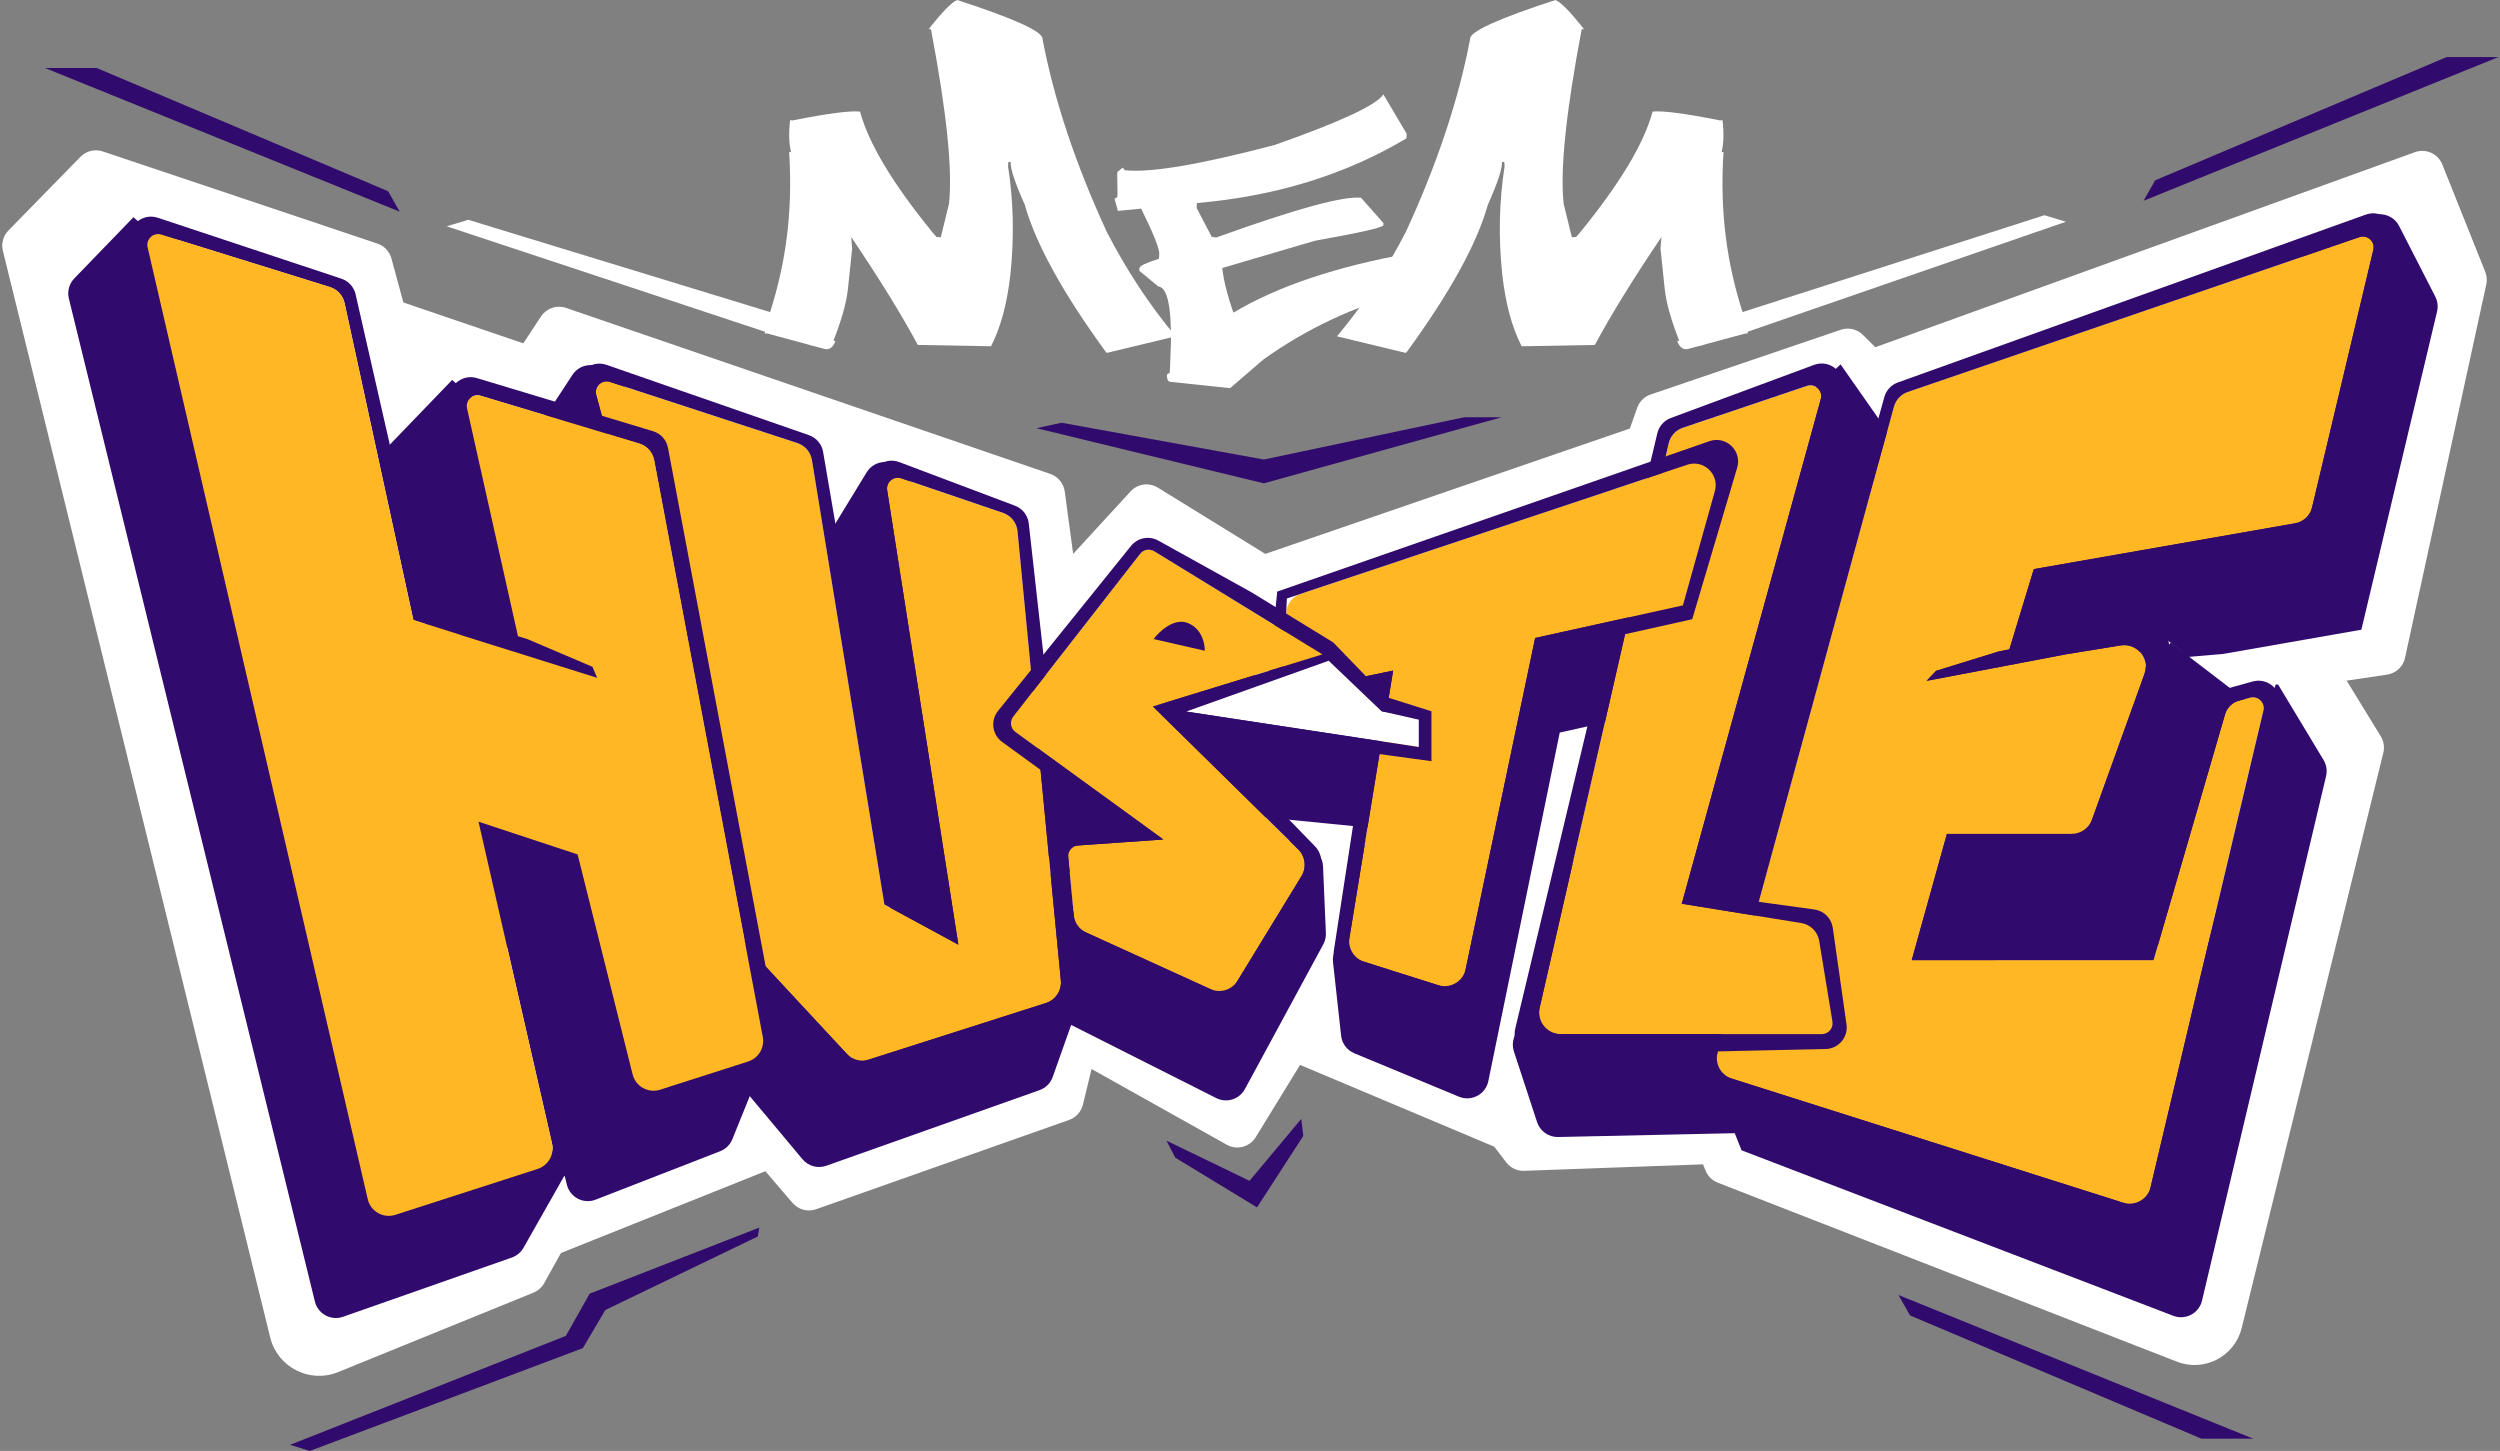 <svg width="367" height="213" viewBox="0 0 367 213" fill="none" xmlns="http://www.w3.org/2000/svg">
<rect x="0" y="0" width="367" height="213" fill="#808080" stroke="none"/>
<path d="M278.692 190.108L330.771 211.199H323.174L280.391 193.107L278.692 190.108Z" fill="#310A6D"/>
<path d="M314.675 29.472L366.754 8.381H359.158L316.375 26.473L314.675 29.472Z" fill="#310A6D"/>
<path d="M58.677 31.073L6.598 9.982H14.194L56.977 28.074L58.677 31.073Z" fill="#310A6D"/>
<path d="M171.714 54.715C171.729 54.473 171.743 54.233 171.757 53.998L171.893 50.289C171.965 44.921 171.343 42.172 170.028 42.044L167.233 39.731L167.281 39.345C167.314 39.024 168.261 38.575 170.124 37.996L170.172 37.322C170.269 36.647 169.385 34.415 167.523 30.625L164.101 30.962L163.62 29.179L164.005 28.938L164.053 28.553L164.005 25.517L164.053 25.228L164.824 24.602L165.113 24.987C168.807 25.405 176.147 24.168 187.132 21.277C196.736 17.904 202.052 15.431 203.08 13.857L206.501 19.639L206.453 20.314C197.523 25.646 187.277 28.81 175.713 29.805L175.665 30.528L177.881 34.768L178.556 34.864C190.12 30.689 197.202 28.745 199.804 29.034L203.08 32.745V33.082C202.855 33.435 199.499 34.19 193.01 35.346L179.423 39.345C179.648 41.24 180.194 43.425 181.061 45.898C187.558 42.017 196.222 39.108 207.052 37.173L206.507 42.914C198.849 44.938 191.828 48.229 185.446 52.788L180.579 56.98L171.859 56.064C171.441 56.032 171.265 55.663 171.329 54.956L171.714 54.715Z" fill="white"/>
<path d="M228.341 0C219.861 2.762 215.685 4.673 215.814 5.733C214.112 14.663 210.964 24.107 206.37 34.064C203.532 39.535 200.23 44.662 196.269 49.373L206.379 51.808L206.563 51.602C212.859 42.962 216.81 35.783 218.416 30.065C219.861 26.821 220.552 24.733 220.488 23.802L220.825 23.753L220.873 24.428C220.07 29.599 219.958 34.899 220.536 40.328C221.018 44.6 221.965 48.101 223.378 50.831L234.123 50.638C236.5 46.206 239.76 40.922 243.904 34.787L243.759 36.473L244.385 42.448C244.61 44.471 245.317 46.993 246.505 50.012L246.216 50.06C246.538 50.927 247.019 51.329 247.662 51.265L249.416 50.792V50.825L250.594 50.474L256.238 48.952H256.575L256.544 48.702L303.281 32.55L300.121 31.595L255.802 45.815C253.543 38.714 252.438 31.262 253.01 22.308L252.721 22.356C253.042 21.103 253.09 19.529 252.865 17.634L252.528 17.682C247.357 16.654 244.048 16.221 242.603 16.381C241.35 21.039 237.817 26.933 232.003 34.064L231.376 34.787L230.75 34.835L229.546 29.921C228.999 24.974 229.883 16.43 232.195 4.288H232.533C230.541 1.75 229.144 0.321 228.341 0Z" fill="white"/>
<path d="M140.516 0C148.996 2.762 153.171 4.673 153.043 5.733C154.745 14.663 157.893 24.107 162.486 34.064C165.325 39.535 168.626 44.662 172.588 49.373L162.477 51.808L162.294 51.602C155.998 42.962 152.047 35.783 150.441 30.065C148.996 26.821 148.305 24.733 148.369 23.802L148.032 23.753L147.984 24.428C148.787 29.599 148.899 34.899 148.321 40.328C147.839 44.6 146.892 48.101 145.478 50.831L134.734 50.638C132.357 46.206 129.097 40.922 124.953 34.787L125.098 36.473L124.471 42.448C124.246 44.471 123.54 46.993 122.351 50.012L122.64 50.06C122.319 50.927 121.837 51.329 121.195 51.265L119.441 50.792V50.825L118.263 50.474L112.619 48.952H112.281L112.313 48.702L65.576 33.221L68.736 32.265L113.054 45.815C115.313 38.714 116.419 31.262 115.847 22.308L116.136 22.356C115.815 21.103 115.766 19.529 115.991 17.634L116.329 17.682C121.5 16.654 124.809 16.221 126.254 16.381C127.507 21.039 131.04 26.933 136.854 34.064L137.48 34.787L138.107 34.835L139.311 29.921C139.857 24.974 138.974 16.43 136.661 4.288H136.324C138.315 1.75 139.713 0.321 140.516 0Z" fill="white"/>
<path d="M184.338 166.941L190.849 156.331L219.356 168.334L221.117 170.636C221.741 171.451 222.721 171.913 223.747 171.876L250 170.925L250.385 171.866C250.714 172.669 251.358 173.302 252.166 173.617L319.573 199.894C323.582 201.457 328.051 199.137 329.08 194.959L349.873 110.504C350.076 109.682 349.941 108.813 349.499 108.092L344.488 99.917L350.425 99.037C351.728 98.844 352.776 97.865 353.056 96.578L364.987 41.75C365.122 41.132 365.068 40.488 364.833 39.901L358.529 24.14C357.895 22.554 356.118 21.757 354.512 22.338L275.29 50.972L273.485 49.168C272.632 48.314 271.368 48.02 270.226 48.409L242.312 57.911C241.395 58.223 240.672 58.936 240.348 59.848L239.261 62.908L185.748 81.312L169.968 71.582C168.676 70.785 167.001 71.017 165.974 72.134L157.54 81.312L156.302 72.147C156.141 70.959 155.324 69.964 154.191 69.575L83.091 45.199C81.724 44.73 80.213 45.247 79.418 46.454L76.82 50.404L59.216 44.403L57.459 37.934C57.181 36.913 56.413 36.099 55.41 35.762L15.087 22.229C13.935 21.843 12.664 22.149 11.815 23.017L1.232 33.841C0.466 34.624 0.159 35.747 0.421 36.811L39.669 196.345C40.745 200.72 45.453 203.122 49.627 201.425L78.313 189.76C78.982 189.488 79.538 188.996 79.889 188.364L82.348 183.938L112.355 171.935L116.345 176.589C117.196 177.582 118.57 177.95 119.803 177.515L156.948 164.405C157.958 164.048 158.719 163.206 158.972 162.165L160.241 156.932L180.092 168.048C181.575 168.879 183.449 168.39 184.338 166.941Z" fill="white"/>
<path fill-rule="evenodd" clip-rule="evenodd" d="M334.486 100.591C334.366 100.391 334.064 100.435 334.005 100.661L320.408 152.824H289.437L293.381 138.874H319.223L331.581 104.232L318.678 94.361L303.292 109.011L306.177 99.536L318.078 93.918L321.379 96.427L326.412 95.989L346.648 92.441L357.763 45.72C357.937 44.986 357.844 44.214 357.5 43.543L352.19 33.177C351.359 31.554 349.33 30.967 347.76 31.895L282.575 70.444L251.161 157.535L255.655 168.862L319.043 193.161C320.833 193.847 322.817 192.798 323.258 190.932L341.468 113.929C341.658 113.123 341.526 112.275 341.098 111.566L334.486 100.591Z" fill="#310A6D"/>
<path fill-rule="evenodd" clip-rule="evenodd" d="M115.616 76.427L88.694 54.317C87.238 53.121 85.066 53.454 84.034 55.03L78.475 63.525L102.423 151.772L117.808 170.18C118.657 171.195 120.049 171.576 121.296 171.133L152.61 160.03C153.51 159.711 154.218 159.003 154.537 158.103L157.849 148.759C158.039 148.22 158.081 147.639 157.969 147.079L145.906 86.853L132.454 69.078C131.107 67.298 128.39 67.433 127.226 69.338L122.026 77.85L132.753 146.313L127.04 143.213L115.616 76.427Z" fill="#310A6D"/>
<path fill-rule="evenodd" clip-rule="evenodd" d="M56.655 65.867L66.373 55.777L89.534 75.778L112.525 154.838L107.51 167.235C107.183 168.045 106.536 168.683 105.722 168.999L87.44 176.11C85.658 176.803 83.674 175.772 83.217 173.915L74.674 139.182L65.268 136.077L82.879 172.542L76.848 183.178C76.471 183.844 75.865 184.351 75.142 184.604L50.352 193.306C48.588 193.925 46.674 192.888 46.228 191.072L10.109 43.827C9.85 42.77 10.151 41.654 10.907 40.871L19.592 31.886L43.634 53.394L54.501 101.142L65.3 104.536L56.655 65.867Z" fill="#310A6D"/>
<path fill-rule="evenodd" clip-rule="evenodd" d="M277.09 63.339L270.192 53.488L248.587 73.906L222.245 152.352C222.028 152.998 222.026 153.698 222.239 154.347L225.646 164.735C226.081 166.06 227.33 166.944 228.724 166.914L276.468 165.879L273.611 145.796L254.069 143.105L277.09 63.339Z" fill="#310A6D"/>
<path fill-rule="evenodd" clip-rule="evenodd" d="M258.42 74.665L189.139 98.775L187.325 116.653L203.306 113.347L195.788 140.049C195.678 140.44 195.644 140.849 195.688 141.253L196.875 152.041C197.001 153.189 197.742 154.177 198.809 154.62L214.173 160.994C216.011 161.757 218.089 160.654 218.489 158.705L228.972 107.54L250.058 102.833L258.42 74.665Z" fill="#310A6D"/>
<path fill-rule="evenodd" clip-rule="evenodd" d="M195.733 106.25L210.137 122.405L176.023 119.028L176.377 119.386L192.002 124.276C193.275 124.675 194.162 125.829 194.22 127.163L194.641 136.98C194.665 137.552 194.534 138.12 194.262 138.624L182.753 159.878C181.937 161.384 180.072 161.969 178.542 161.198L155.613 149.639L154.124 134.004L164.234 133.294L144.418 118.891L167.707 89.995L183.711 98.878L195.733 106.25Z" fill="#310A6D"/>
<path d="M109.427 138.686L87.528 57.989C87.198 56.774 88.35 55.678 89.547 56.069L117.051 65.052C118.177 65.42 119.003 66.384 119.193 67.553L129.83 132.795L140.69 138.686L130.236 71.964C130.052 70.787 131.183 69.836 132.31 70.22L147.243 75.302C148.421 75.703 149.255 76.757 149.375 77.995L155.735 143.932C155.879 145.417 154.967 146.8 153.546 147.253L127.567 155.546C126.398 155.919 125.118 155.584 124.283 154.684L109.427 138.686Z" fill="#FFB724"/>
<path fill-rule="evenodd" clip-rule="evenodd" d="M84.947 57.38C84.28 54.924 86.638 52.724 89.042 53.56L118.75 63.88C119.84 64.258 120.638 65.2 120.833 66.337L131.941 131.279L137.654 134.379L127.769 71.287C127.393 68.889 129.744 66.977 132.014 67.834L148.993 74.236C150.107 74.655 150.891 75.664 151.023 76.847L158.655 145.095C158.818 146.557 157.953 147.94 156.566 148.431L124.122 159.936L107.324 139.838L84.947 57.38ZM140.686 138.674L129.826 132.782L119.189 67.54C118.998 66.372 118.172 65.407 117.046 65.04L89.543 56.056C88.345 55.665 87.193 56.761 87.523 57.976L109.422 138.674L125.647 156.145L153.542 147.24C154.962 146.787 155.874 145.404 155.731 143.92L149.37 77.983C149.251 76.744 148.416 75.69 147.238 75.289L132.306 70.207C131.178 69.823 130.047 70.775 130.231 71.951L140.686 138.674Z" fill="#310A6D"/>
<path d="M294.975 95.317L298.559 83.538L298.561 83.535L336.887 76.816C338.132 76.597 339.128 75.659 339.421 74.429L348.404 36.661C348.693 35.448 347.53 34.393 346.35 34.797L280.054 57.519C279.061 57.859 278.302 58.668 278.026 59.68L252.143 154.486C251.695 156.125 252.621 157.825 254.24 158.339L311.67 176.548C313.426 177.105 315.285 176.051 315.709 174.259L332.255 104.291C332.532 103.12 331.453 102.08 330.293 102.4L328.793 102.814C327.734 103.106 326.901 103.927 326.595 104.982L316.137 140.936H280.641L285.803 122.41L285.805 122.408H304.119C305.454 122.408 306.646 121.57 307.098 120.314L314.8 98.937C315.618 96.667 313.697 94.352 311.315 94.738L303.31 96.034L282.823 99.934L284.222 98.468L293.423 95.625L294.975 95.317Z" fill="#FFB724"/>
<path fill-rule="evenodd" clip-rule="evenodd" d="M338.946 76.48L298.568 83.559L298.566 83.561L294.982 95.34L293.43 95.648L284.23 98.491L282.83 99.958L303.317 96.057L311.327 94.753C313.709 94.365 315.633 96.679 314.816 98.95L306.369 122.431H285.813L285.811 122.434L280.648 140.959H316.145L327.096 103.307L330.301 102.423C331.461 102.104 332.54 103.143 332.263 104.314L314.931 177.603L251.349 157.443L278.033 59.704C278.309 58.692 279.069 57.882 280.061 57.542L346.358 34.821C347.538 34.416 348.7 35.471 348.412 36.685L338.946 76.48ZM314.501 138.77L325.336 101.522L330.704 100.041C333.024 99.401 335.182 101.481 334.628 103.823L316.518 180.403L248.684 158.895L276.621 58.282C276.896 57.291 277.635 56.495 278.603 56.148L347.292 31.505C349.672 30.651 352.043 32.793 351.435 35.247L340.741 78.387L300.27 85.483L297.386 94.958L302.935 93.901L314.749 91.882C317.139 91.473 319.083 93.793 318.263 96.075L307.995 124.621H287.474L283.532 138.77H314.501Z" fill="#310A6D"/>
<path d="M229.107 151.817C227.073 151.817 225.566 149.927 226.02 147.944L244.963 65.103C245.208 64.029 245.994 63.16 247.037 62.808L265.263 56.655C266.465 56.249 267.633 57.352 267.296 58.575L246.885 132.674L264.438 135.513C265.782 135.731 266.837 136.783 267.057 138.126L268.702 148.137C269.018 150.065 267.531 151.817 265.577 151.817H229.107Z" fill="#FFB724"/>
<path fill-rule="evenodd" clip-rule="evenodd" d="M243.299 63.593C243.544 62.565 244.287 61.727 245.278 61.359L266.312 53.562C268.748 52.658 271.175 54.912 270.455 57.409L249.174 131.147L266.349 133.511C267.75 133.704 268.853 134.803 269.052 136.203L271.068 150.386C271.336 152.266 269.9 153.956 268.002 153.997L225.584 154.918C223.51 154.963 221.954 153.034 222.435 151.016L243.299 63.593ZM246.885 132.666L267.296 58.568C267.633 57.344 266.465 56.241 265.263 56.647L247.037 62.8C245.993 63.153 245.208 64.022 244.962 65.095L226.02 147.937C225.566 149.92 227.073 151.809 229.107 151.809H267.439C268.416 151.809 269.16 150.934 269.002 149.97L267.057 138.119C266.836 136.775 265.782 135.723 264.438 135.506L246.885 132.666Z" fill="#310A6D"/>
<path d="M188.172 101.82L188.802 89.997C188.871 88.698 189.727 87.573 190.961 87.162L247.694 68.215C250.102 67.411 252.43 69.626 251.747 72.072L247.564 87.03C247.249 88.156 246.339 89.017 245.197 89.27L225.36 93.65L215.165 142.248C214.781 144.082 212.897 145.183 211.111 144.618L200.271 141.188C198.772 140.714 197.848 139.21 198.101 137.658L204.512 98.439L188.172 101.82Z" fill="#FFB724"/>
<path fill-rule="evenodd" clip-rule="evenodd" d="M187.498 86.843L250.943 64.762C253.38 63.914 255.754 66.18 255.02 68.654L248.418 90.9L227.331 95.608L216.078 150.532L197.731 142.921C196.385 142.362 195.593 140.957 195.815 139.515L201.665 101.414L185.684 104.721L187.498 86.843ZM204.511 98.446L197.658 140.369L214.446 145.68L225.359 93.657L247.051 88.867L251.745 72.079C252.429 69.633 250.101 67.418 247.693 68.222L188.916 87.852L188.171 101.827L204.511 98.446Z" fill="#310A6D"/>
<path fill-rule="evenodd" clip-rule="evenodd" d="M167.362 81.303C167.857 80.668 168.751 80.505 169.438 80.927L194.117 96.06L169.241 103.709L190.582 124.688C191.633 125.721 191.833 127.341 191.064 128.598L181.676 143.959C180.841 145.325 179.118 145.854 177.661 145.19L157.798 136.141L156.663 124.224L170.771 123.233L150.379 108.413C148.931 107.36 148.643 105.316 149.744 103.904L167.362 81.303Z" fill="#FFB724"/>
<path fill-rule="evenodd" clip-rule="evenodd" d="M66.01 59.229C65.481 56.865 67.695 54.807 70.014 55.506L95.865 63.299C96.996 63.64 97.844 64.583 98.063 65.745L114.683 153.995C114.966 155.493 114.14 156.98 112.719 157.533L95.613 164.186C93.831 164.879 91.846 163.848 91.39 161.991L82.847 127.257L73.441 124.153L83.816 169.575C84.17 171.126 83.318 172.7 81.825 173.251L55.551 182.95C53.752 183.614 51.78 182.539 51.363 180.667L19.079 35.658C18.544 33.257 20.833 31.19 23.168 31.965L50.112 40.908C51.164 41.257 51.957 42.13 52.203 43.211L62.673 89.218L73.472 92.612L66.01 59.229ZM70.25 120.646L84.796 125.447L92.869 157.738C93.313 159.513 95.165 160.544 96.908 159.986L109.836 155.842C111.358 155.355 112.278 153.81 111.982 152.24L96.035 67.567C95.816 66.406 94.969 65.463 93.837 65.121L70.564 58.106C69.404 57.756 68.298 58.785 68.562 59.967L76.039 93.411L77.472 93.856L86.986 97.914L87.658 99.524L67.443 93.181L67.449 93.162L60.683 91.035L50.585 44.501C50.343 43.386 49.52 42.488 48.431 42.149L26.319 35.273C23.984 34.547 21.742 36.628 22.293 39.011L53.984 176.054C54.402 177.861 56.277 178.924 58.042 178.354L78.928 171.616C80.49 171.112 81.408 169.497 81.043 167.897L70.25 120.646Z" fill="#310A6D"/>
<path d="M84.795 125.429L70.249 120.627L70.25 120.631L70.246 120.63L81.038 167.88C81.404 169.48 80.486 171.095 78.924 171.599L58.041 178.336C56.276 178.905 54.401 177.843 53.983 176.036L21.671 36.308C21.396 35.117 22.517 34.076 23.684 34.439L48.427 42.133C49.516 42.472 50.339 43.37 50.581 44.485L60.679 91.019L67.447 93.146L67.442 93.163L87.657 99.505L86.985 97.896L77.471 93.838L76.037 93.393L68.562 59.952C68.297 58.77 69.404 57.741 70.564 58.091L93.833 65.105C94.965 65.446 95.812 66.389 96.031 67.551L111.978 152.223C112.273 153.793 111.353 155.337 109.832 155.825L96.906 159.967C95.164 160.526 93.312 159.495 92.868 157.72L84.795 125.429Z" fill="#FFB724"/>
<path d="M208.27 109.66L208.818 105.551L202.851 104.419L195.049 96.917L169.229 103.712L208.27 109.66Z" fill="white"/>
<path d="M196.013 97.921L202.853 104.415L208.277 105.647V109.664L210.137 111.744V104.415L203.454 102.314L195.733 94.317L191.726 91.86L183.711 86.945L170.037 79.356C168.69 78.608 167.001 78.938 166.035 80.138L146.507 104.367C145.371 105.777 145.646 107.851 147.111 108.916L164.234 121.361L157.363 121.843C155.587 121.968 154.263 123.531 154.432 125.303L155.448 135.966C155.551 137.049 156.203 138.003 157.175 138.493L178.542 149.266C180.072 150.037 181.937 149.452 182.753 147.946L193.571 127.967C194.23 126.75 194.022 125.246 193.058 124.253L184.503 115.441L179.086 110.116L176.377 107.454L176.023 107.095L210.137 111.744L208.277 109.664L188.768 106.687L179.013 105.198L174.136 104.454L195.049 96.998L194.085 96.076L169.259 103.709L169.248 103.713L190.59 124.692C191.64 125.725 191.84 127.345 191.072 128.602L180.952 145.16C180.535 145.843 179.673 146.107 178.945 145.775L159.471 136.903C158.441 136.434 157.739 135.45 157.632 134.322L156.824 125.844C156.74 124.958 157.402 124.176 158.289 124.114L170.779 123.237L149.062 107.454C148.338 106.927 148.194 105.905 148.744 105.199L167.369 81.307C167.865 80.671 168.758 80.509 169.446 80.931L194.124 96.064L194.085 96.076L196.013 97.921Z" fill="#310A6D"/>
<path d="M176.857 95.528L169.345 93.811C170.194 92.674 172.4 90.615 174.435 91.48C176.47 92.344 176.897 94.539 176.857 95.528Z" fill="#310A6D"/>
<path d="M185.53 70.955L152.143 62.859L155.842 62.059L185.53 67.457L214.918 61.259H220.416L185.53 70.955Z" fill="#310A6D"/>
<path d="M83.065 196.107L42.581 212.1L45.48 213L85.564 197.906L88.863 192.308L111.254 181.512L111.454 180.213L86.564 189.909L83.065 196.107Z" fill="#310A6D"/>
<path d="M183.429 173.345L171.234 167.448L172.534 169.947L184.529 177.244L191.326 166.748L191.026 164.249L183.429 173.345Z" fill="#310A6D"/>
</svg>
